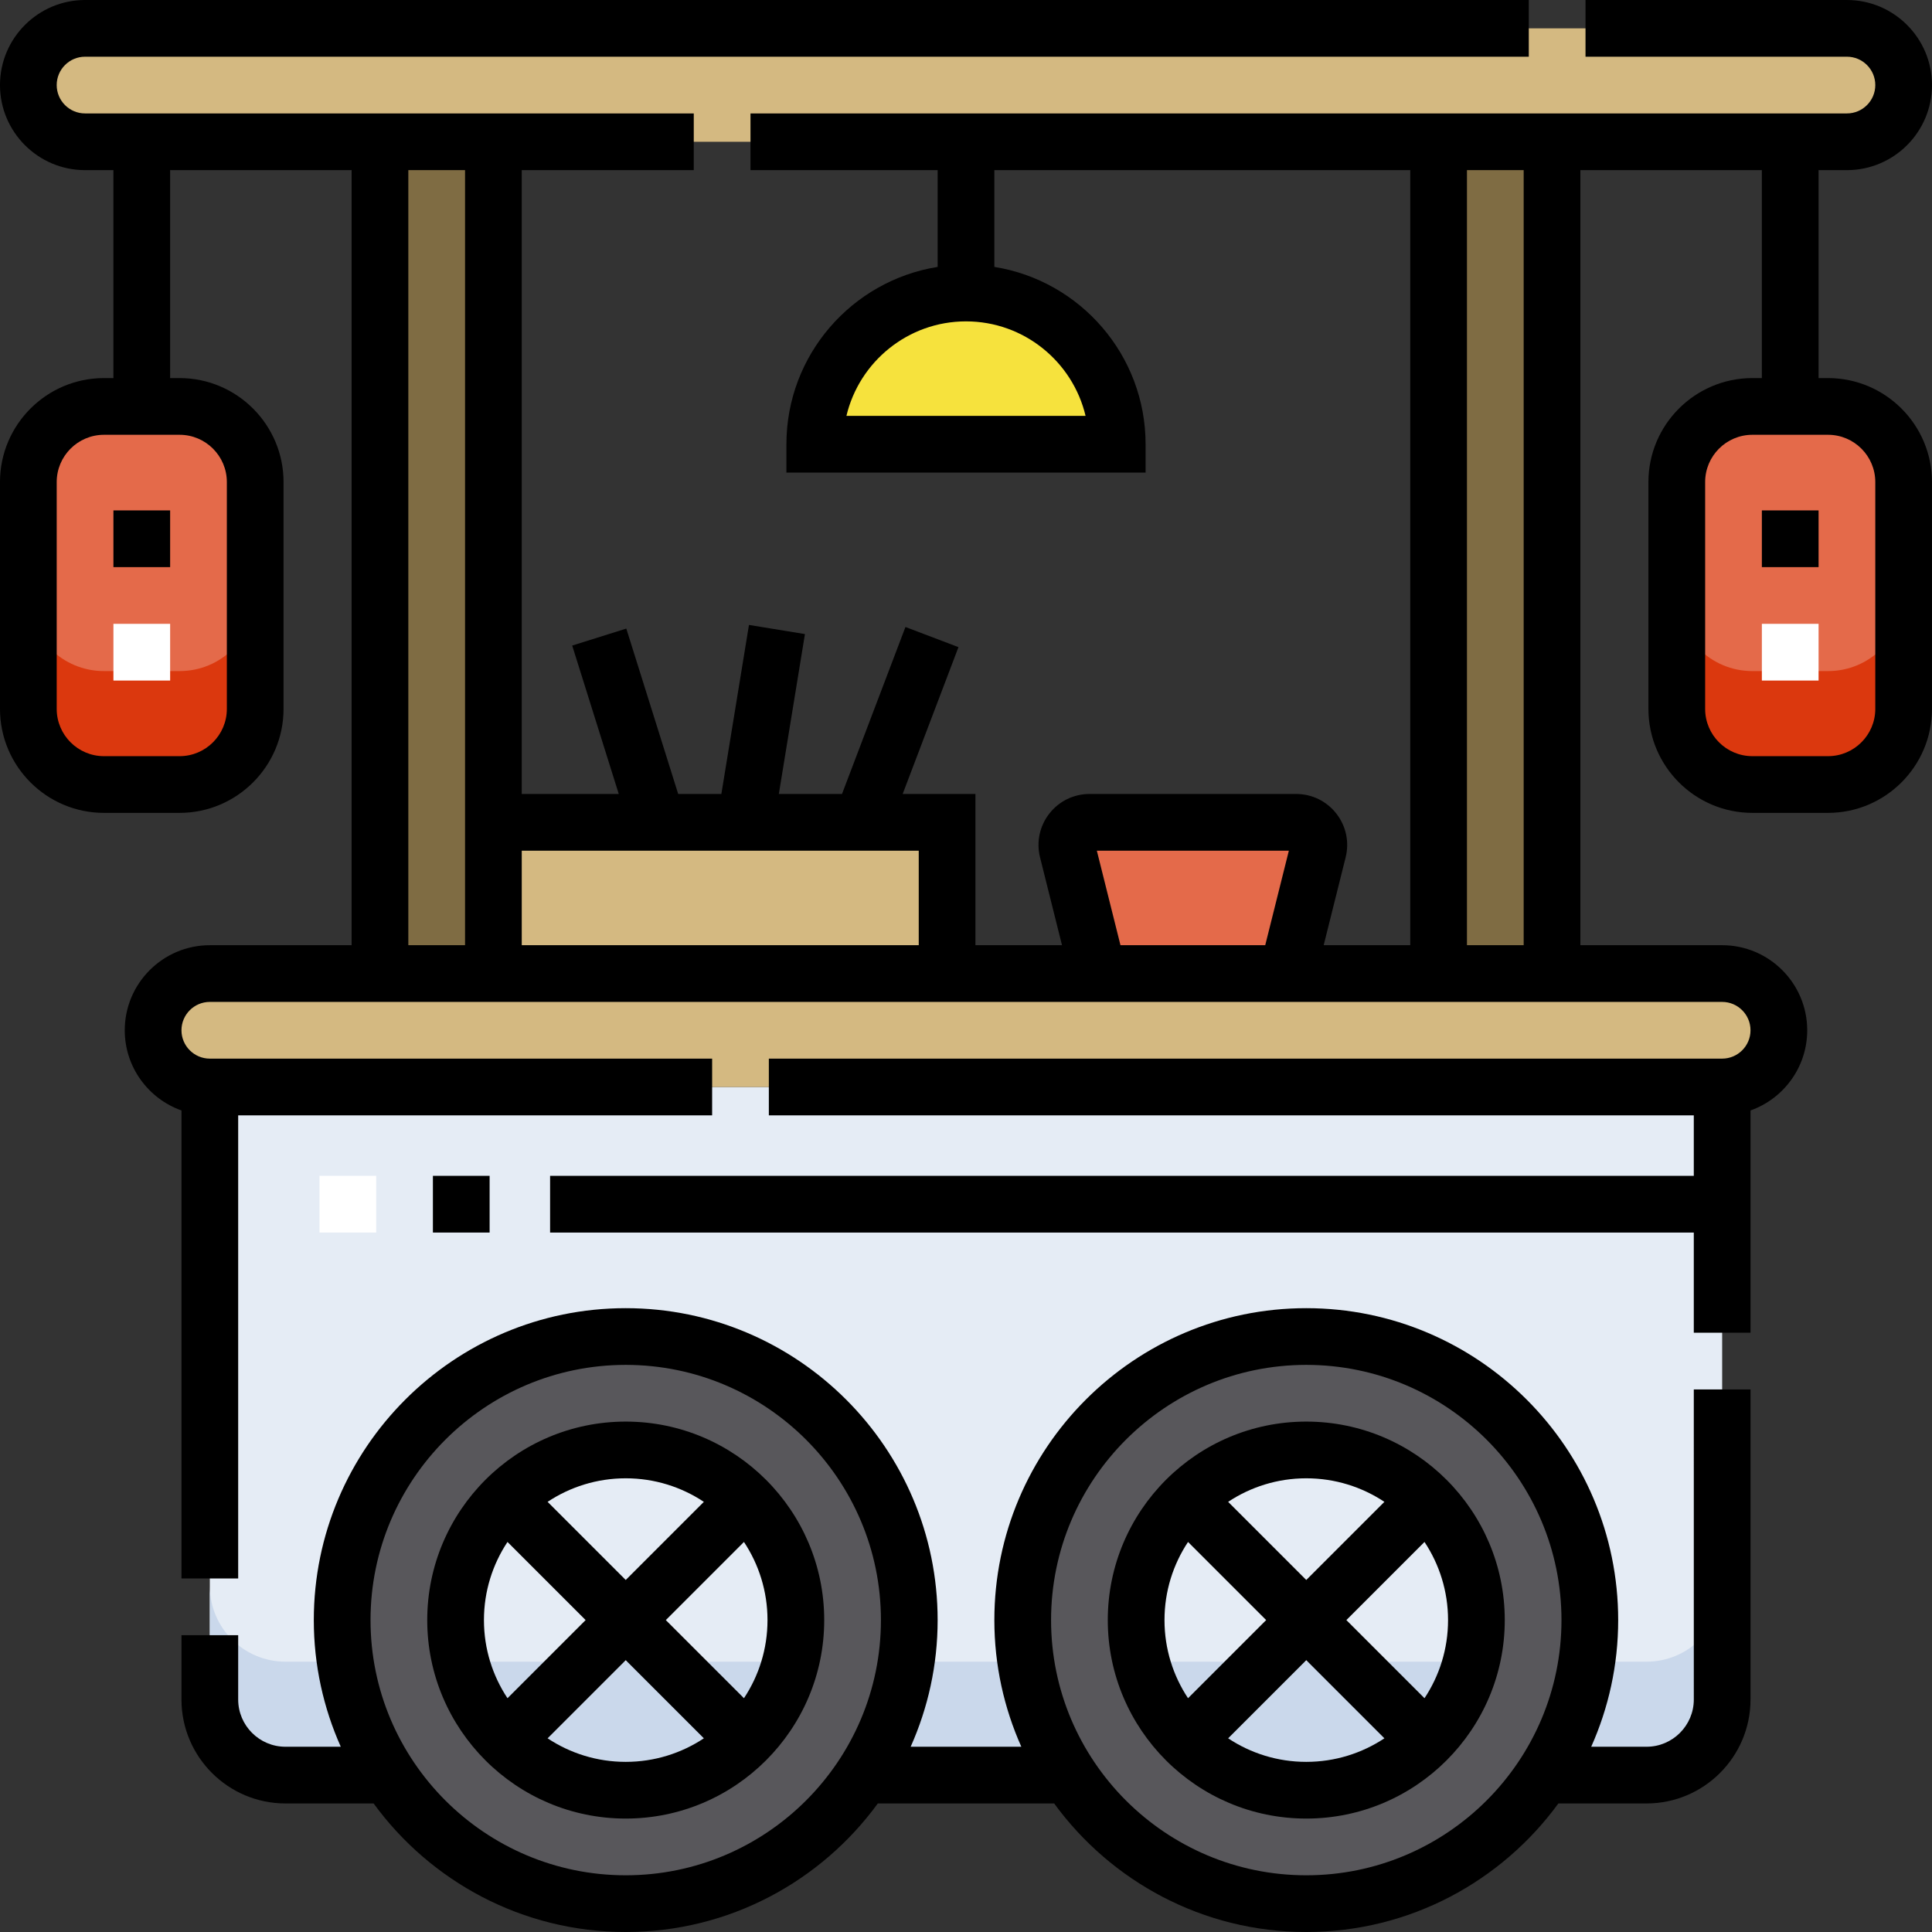 <svg id="Capa_1" enable-background="new 0 0 511 511" height="512" viewBox="0 0 511 511" width="512" xmlns="http://www.w3.org/2000/svg"><rect x="0" y="0" width="511" height="511" fill="#333333" stroke="none"/><g><g id="Filled_33_"><path d="m435.5 469.5h-360c-11.046 0-20-8.954-20-20v-162h400v162c0 11.046-8.954 20-20 20z" fill="#e5ecf5"/><path d="m435.5 439.5h-360c-11.046 0-20-8.954-20-20v30c0 11.046 8.954 20 20 20h360c11.046 0 20-8.954 20-20v-30c0 11.046-8.954 20-20 20z" fill="#cad8eb"/><path d="m488.5 37.5h-466c-8.284 0-15-6.716-15-15 0-8.284 6.716-15 15-15h466c8.284 0 15 6.716 15 15 0 8.284-6.716 15-15 15z" fill="#d4b981"/><path d="m455.5 287.5h-400c-8.284 0-15-6.716-15-15 0-8.284 6.716-15 15-15h400c8.284 0 15 6.716 15 15 0 8.284-6.716 15-15 15z" fill="#d4b981"/><path d="m47.5 207.5h-20c-11.046 0-20-8.954-20-20v-60c0-11.046 8.954-20 20-20h20c11.046 0 20 8.954 20 20v60c0 11.046-8.954 20-20 20z" fill="#e46a4a"/><path d="m463.5 207.5h20c11.046 0 20-8.954 20-20v-60c0-11.046-8.954-20-20-20h-20c-11.046 0-20 8.954-20 20v60c0 11.046 8.954 20 20 20z" fill="#e46a4a"/><path d="m47.5 177.5h-20c-11.046 0-20-8.954-20-20v30c0 11.046 8.954 20 20 20h20c11.046 0 20-8.954 20-20v-30c0 11.046-8.954 20-20 20z" fill="#db380e"/><path d="m483.5 177.5h-20c-11.046 0-20-8.954-20-20v30c0 11.046 8.954 20 20 20h20c11.046 0 20-8.954 20-20v-30c0 11.046-8.954 20-20 20z" fill="#db380e"/><path d="m285.5 132.5h220v30h-220z" fill="#7f6c43" transform="matrix(0 -1 1 0 248 543)"/><path d="m5.5 132.5h220v30h-220z" fill="#7f6c43" transform="matrix(0 -1 1 0 -32 263)"/><path d="m165.5 353.5c-41.421 0-75 33.579-75 75s33.579 75 75 75 75-33.579 75-75-33.579-75-75-75zm0 120c-24.813 0-45-20.187-45-45s20.187-45 45-45 45 20.187 45 45-20.187 45-45 45z" fill="#58575b"/><path d="m345.5 353.5c-41.421 0-75 33.579-75 75s33.579 75 75 75 75-33.579 75-75-33.579-75-75-75zm0 120c-24.813 0-45-20.187-45-45s20.187-45 45-45 45 20.187 45 45-20.187 45-45 45z" fill="#58575b"/><path d="m215.5 117.5c0-22.091 17.909-40 40-40s40 17.909 40 40z" fill="#f6e23d"/><path d="m130.5 217.5h120v40h-120z" fill="#d4b981"/><path d="m342.815 217.5h-54.631c-3.903 0-6.768 3.668-5.821 7.455l8.137 32.545h50l8.136-32.545c.947-3.787-1.917-7.455-5.821-7.455z" fill="#e46a4a"/></g><g fill="#fff"><path d="m84.5 311h15v15h-15z"/><path d="m30 165h15v15h-15z"/><path d="m466 165h15v15h-15z"/></g><g id="Outline_33_"><path d="m114.5 311h15v15h-15z"/><path d="m30 135h15v15h-15z"/><path d="m466 135h15v15h-15z"/><path d="m483.5 100h-2.5v-55h7.5c12.406 0 22.5-10.094 22.5-22.5s-10.094-22.5-22.5-22.5h-69.143v15h69.143c4.136 0 7.5 3.364 7.5 7.5s-3.364 7.5-7.5 7.5h-290v15h49.5v25.598c-22.64 3.607-40 23.263-40 46.902v7.5h95v-7.5c0-23.639-17.36-43.295-40-46.902v-25.598h110v205h-22.894l5.805-23.225c1.017-4.062.121-8.283-2.454-11.583-2.576-3.3-6.455-5.192-10.642-5.192h-54.631c-4.187 0-8.065 1.893-10.642 5.192-2.575 3.3-3.471 7.521-2.455 11.582l5.807 23.226h-22.894v-40h-19.247l14.758-38.836-14.021-5.328-16.783 44.164h-16.709l6.905-42.291-14.805-2.418-7.3 44.709h-11.418l-13.724-43.745-14.313 4.49 12.316 39.255h-25.659v-165h45.5v-15h-161c-4.136 0-7.5-3.364-7.5-7.5s3.364-7.5 7.5-7.5h381.857v-15h-381.857c-12.406 0-22.5 10.094-22.5 22.5s10.094 22.5 22.5 22.5h7.5v55h-2.5c-15.163 0-27.5 12.337-27.5 27.5v60c0 15.163 12.337 27.5 27.5 27.5h20c15.163 0 27.5-12.337 27.5-27.5v-60c0-15.163-12.337-27.5-27.5-27.5h-2.5v-55h48v205h-37.5c-12.406 0-22.5 10.094-22.5 22.5 0 9.777 6.271 18.114 15 21.21v123.79h15v-122.5h125.357v-15h-132.857c-4.136 0-7.5-3.364-7.5-7.5s3.364-7.5 7.5-7.5h400c4.136 0 7.5 3.364 7.5 7.5s-3.364 7.5-7.5 7.5h-252.143v15h244.643v16h-302.5v15h302.5v26.498h15v-58.788c8.729-3.096 15-11.433 15-21.21 0-12.406-10.094-22.5-22.5-22.5h-37.5v-205h48v55h-2.5c-15.163 0-27.5 12.337-27.5 27.5v60c0 15.163 12.337 27.5 27.5 27.5h20c15.163 0 27.5-12.337 27.5-27.5v-60c0-15.163-12.337-27.5-27.5-27.5zm-196.373 10h-63.254c3.395-14.317 16.287-25 31.627-25s28.232 10.683 31.627 25zm-239.627 5c6.893 0 12.5 5.607 12.5 12.5v60c0 6.893-5.607 12.5-12.5 12.5h-20c-6.893 0-12.5-5.607-12.5-12.5v-60c0-6.893 5.607-12.5 12.5-12.5zm75.5 135h-15v-205h15zm120 0h-105v-25h105zm91.644 0h-38.288l-6.25-25h50.787zm68.356 0h-15v-205h15zm93-62.5c0 6.893-5.607 12.5-12.5 12.5h-20c-6.893 0-12.5-5.607-12.5-12.5v-60c0-6.893 5.607-12.5 12.5-12.5h20c6.893 0 12.5 5.607 12.5 12.5z"/><path d="m165.5 376c-28.948 0-52.5 23.552-52.5 52.5s23.552 52.5 52.5 52.5 52.5-23.552 52.5-52.5-23.552-52.5-52.5-52.5zm0 15c7.632 0 14.735 2.297 20.664 6.228l-20.664 20.665-20.664-20.664c5.929-3.932 13.032-6.229 20.664-6.229zm-37.5 37.5c0-7.632 2.297-14.735 6.228-20.664l20.664 20.664-20.664 20.664c-3.931-5.929-6.228-13.032-6.228-20.664zm37.5 37.5c-7.632 0-14.735-2.297-20.664-6.228l20.664-20.664 20.664 20.664c-5.929 3.931-13.032 6.228-20.664 6.228zm31.272-16.836-20.665-20.664 20.664-20.664c3.931 5.93 6.228 13.032 6.228 20.664s-2.296 14.735-6.227 20.664z"/><path d="m345.5 376c-28.948 0-52.5 23.552-52.5 52.5s23.552 52.5 52.5 52.5 52.5-23.552 52.5-52.5-23.552-52.5-52.5-52.5zm0 15c7.632 0 14.735 2.297 20.664 6.228l-20.664 20.665-20.664-20.664c5.929-3.932 13.032-6.229 20.664-6.229zm-37.5 37.5c0-7.632 2.297-14.735 6.228-20.664l20.664 20.664-20.664 20.664c-3.931-5.929-6.228-13.032-6.228-20.664zm37.5 37.5c-7.632 0-14.735-2.297-20.664-6.228l20.664-20.664 20.664 20.664c-5.929 3.931-13.032 6.228-20.664 6.228zm31.272-16.836-20.665-20.664 20.664-20.664c3.931 5.93 6.228 13.032 6.228 20.664s-2.296 14.735-6.227 20.664z"/><path d="m448 449.5c0 6.893-5.607 12.5-12.5 12.5h-14.636c4.572-10.245 7.136-21.576 7.136-33.5 0-45.49-37.01-82.5-82.5-82.5s-82.5 37.01-82.5 82.5c0 11.924 2.563 23.255 7.136 33.5h-29.271c4.572-10.245 7.136-21.576 7.136-33.5 0-45.49-37.01-82.5-82.5-82.5s-82.501 37.01-82.501 82.5c0 11.924 2.563 23.255 7.136 33.5h-14.636c-6.893 0-12.5-5.607-12.5-12.5v-17h-15v17c0 15.163 12.337 27.5 27.5 27.5h23.321c15.016 20.587 39.305 34 66.679 34s51.663-13.413 66.679-34h46.642c15.016 20.587 39.305 34 66.679 34s51.663-13.413 66.679-34h23.321c15.163 0 27.5-12.337 27.5-27.5v-82.002h-15zm-282.5 46.5c-37.22 0-67.5-30.28-67.5-67.5s30.28-67.5 67.5-67.5 67.5 30.28 67.5 67.5-30.28 67.5-67.5 67.5zm180 0c-37.22 0-67.5-30.28-67.5-67.5s30.28-67.5 67.5-67.5 67.5 30.28 67.5 67.5-30.28 67.5-67.5 67.5z"/></g></g></svg>